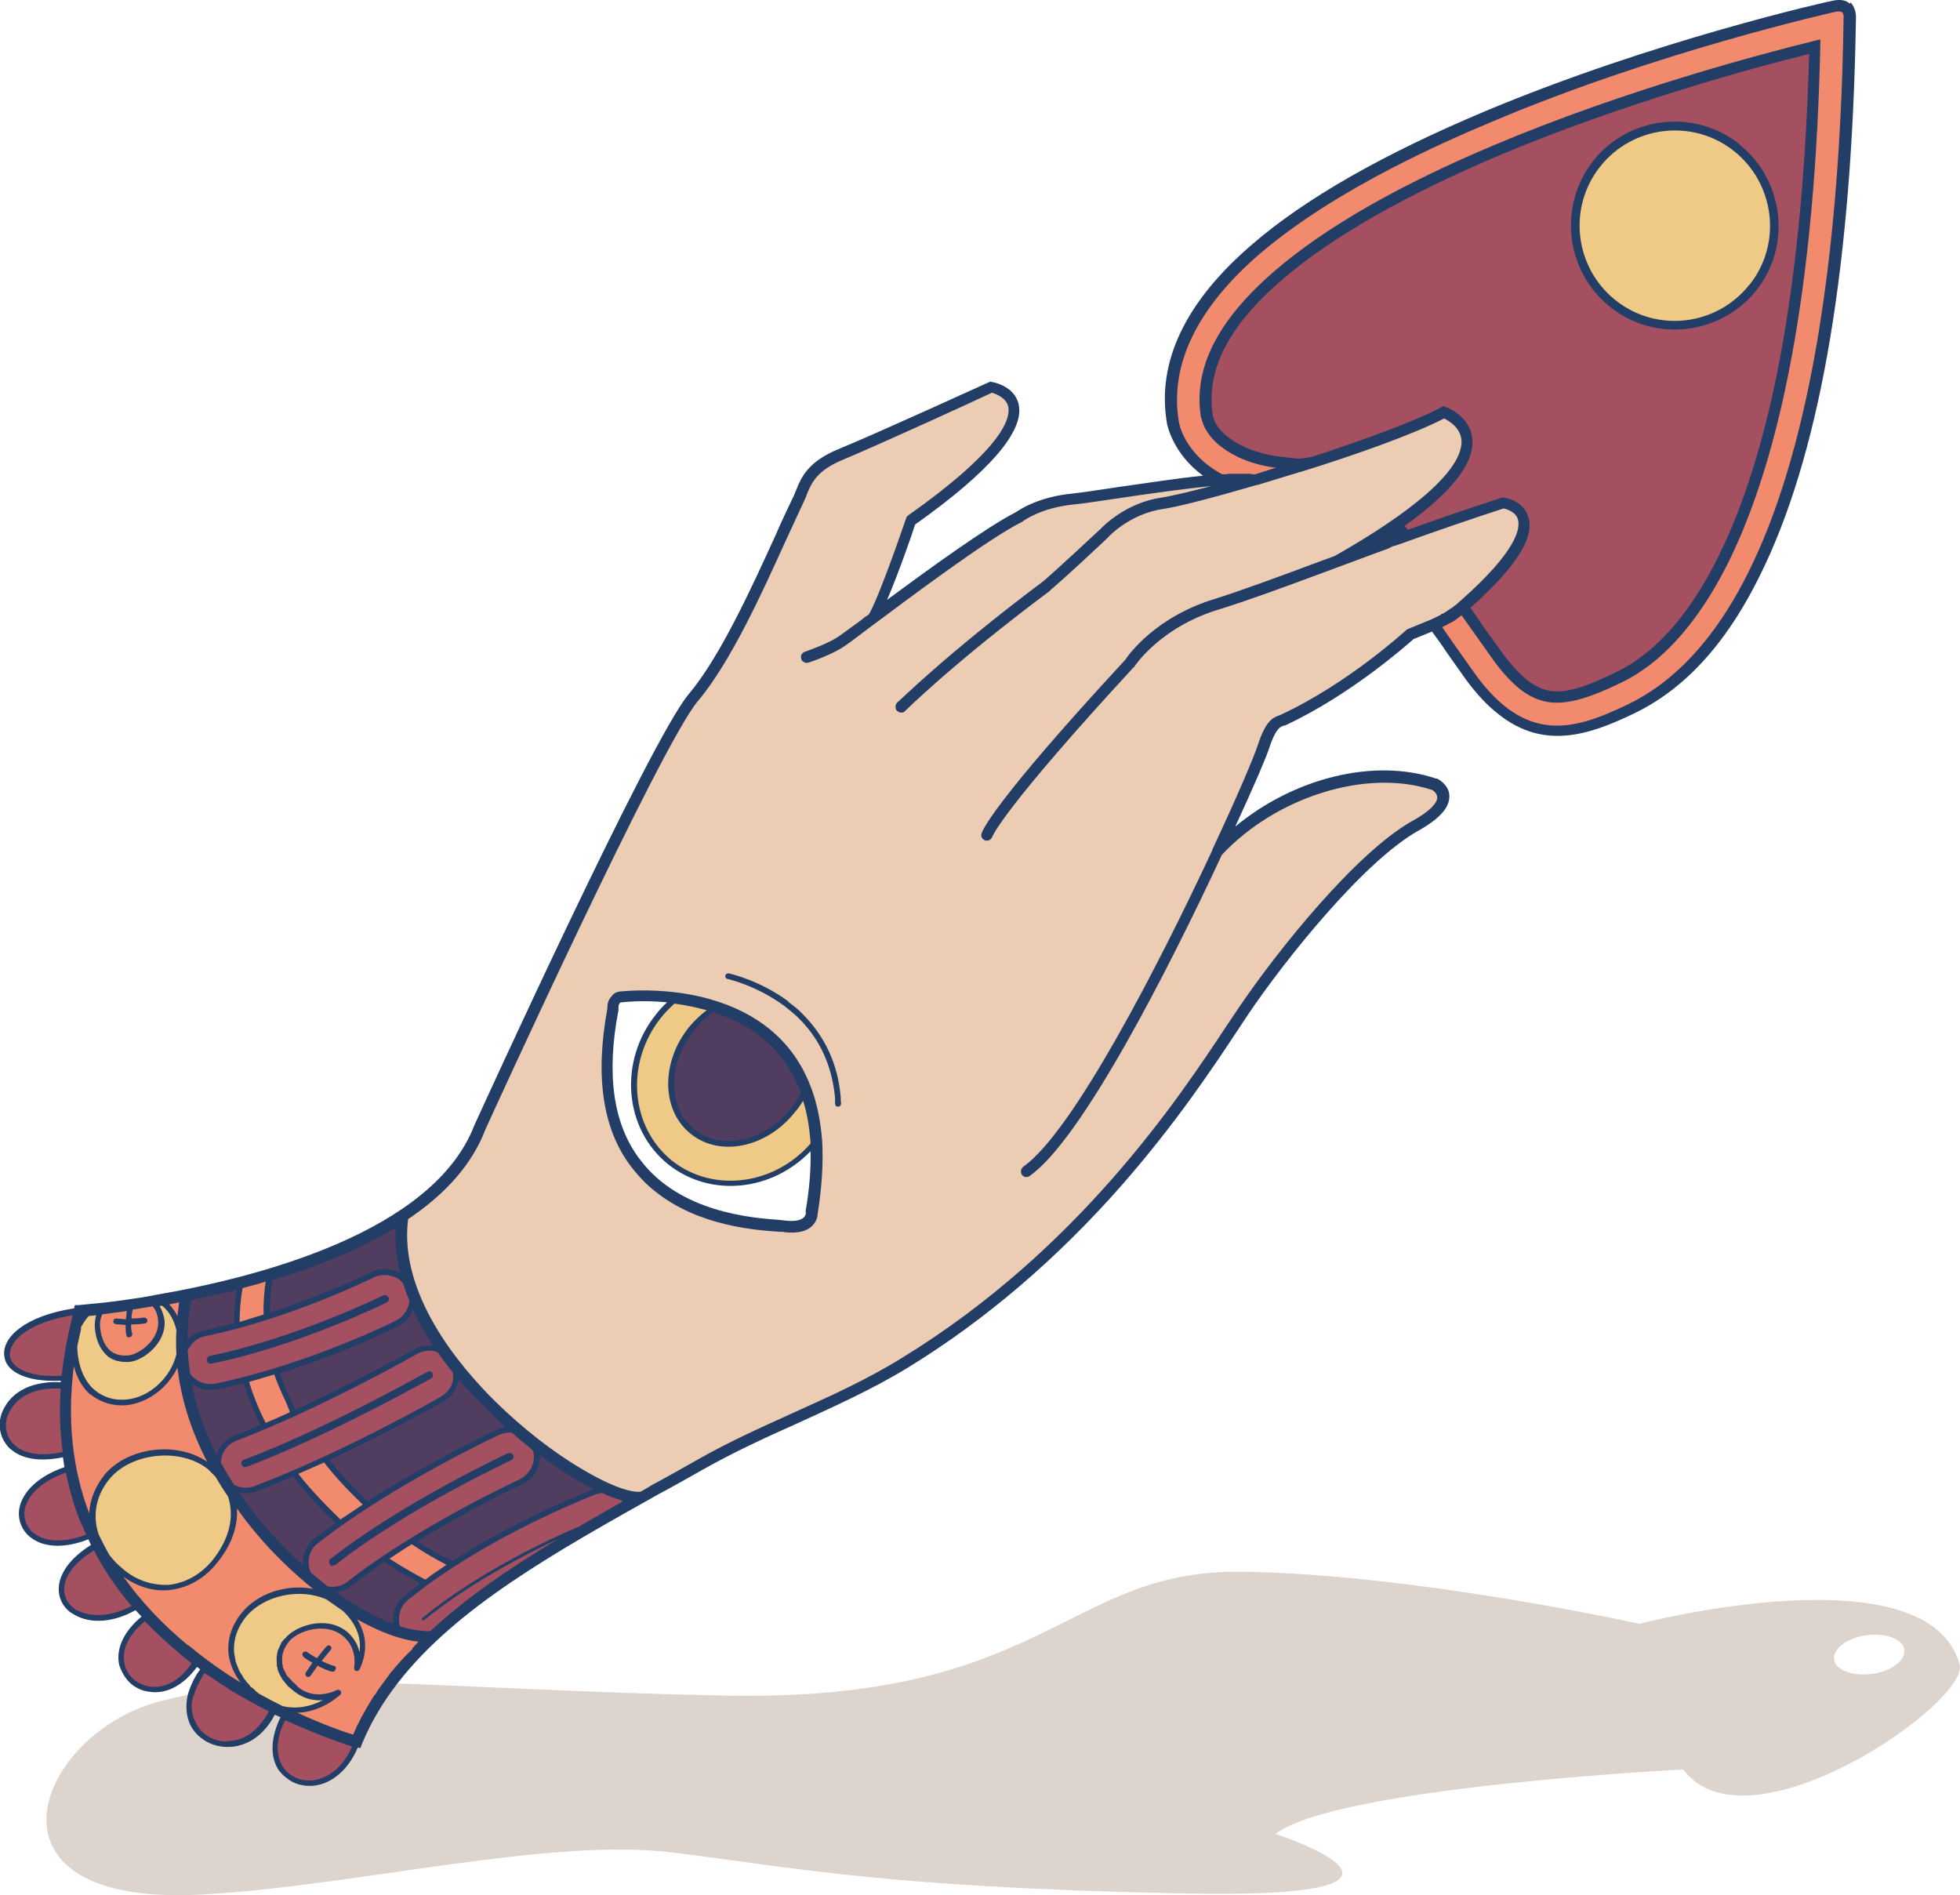<svg xmlns="http://www.w3.org/2000/svg" viewBox="-54 68.221 790.988 764.779">
  <style>
    .st0{opacity:0.23;fill:#6D4529;enable-background:new ;} .st1{fill:#EDCCB4;} .st2{fill:#F28B6D;} .st3{fill:#A45060;} .st4{fill:#513D5F;} .st5{fill:#EFC986;} .st6{fill:#233E66;}
  </style>
  <path class="st0" d="M736.8 739.8c-13-46.5-129.2-16.3-129.2-16.3s-92.4-20.4-161.4-21c-70-.6-78.3 52.4-207 50-125-2.6-172.3-11.7-227.6 2-51 12.5-79.4 84 17 78.2 62.5-3.7 138.2-22.8 188-17 50.5 6.2 84.6 14 205.2 16.6 120.5 2.7 39-24 39-24 24.6-19 164.5-26 164.5-26 26 35 116-27.2 111.5-42.5zm-34.8 3.8c-7.8 1.3-15-1.2-15.8-5.4s4.7-8.8 12.5-10c7.8-1.2 15 1.2 15.8 5.5s-4.7 8.7-12.5 10z"/>
  <path class="st1" d="M203.6 671.3c-4.8 0-13.3-3.3-23-9-12-7.2-24.6-17-35.5-27.7-14.8-14.7-39.3-44-35.4-74.3v-.5l.4-.2c15.3-10.3 25.7-22.3 30.8-35.7.8-1.7 70.5-155 86-173.2 13.2-15.7 26-44.2 35.4-65l.5-1 6.8-15c.4-.6.7-1.4 1-2.3 2.2-5 4.4-10 15.2-14.5 13.8-5.7 46.5-20.6 60-26.7l.3-.2.4.2c1.8.4 6.2 2 7 6 1.6 6.5-4.3 19.4-40.8 45.3l-.3.3v.4c-4 11.5-12.3 34.3-15.4 38.7h-.2l-3.5 2.6c-4.7 3.6-8 6.2-9.2 6.8-3.3 2.3-9.6 4.7-13 6h-.2c-.4 0-.7.3-.8.6s-.2.7 0 1c0 .3.2.5.4.6.2.2.5.3.8.3l.4-.2s9.2-3 14-6.2l10-7.4h.2c16.7-12.6 48-36 62-43l.3-.3c.8-.7 8-5.8 21-7 3.8-.4 10.3-1.4 17.8-2.5l1.5-.2c9-1.3 24.2-3.5 36-4.7l.3 2c-9.2 2.4-16.3 4-19.8 4.6-14.7 2-24 12-24.4 12.5-13.7 13-21 19.3-23 21-39.2 29.4-58 48.3-59 49 0 .3-.3.6-.3 1 0 .3.3.7.5 1l-.5.7.5-.5v-.3h.2c.2.2.5.3.8.3.3 0 .6 0 1-.4 0 0 19-19 58.5-48.7v-.2s7.4-6.4 23.2-21.2c0-.2 9-9.8 23-11.8 5.5-.8 20.3-4.6 37.6-9.7H453.5l16.6-5 .2-.2c26.3-8.2 47.3-16 57.8-21.5l.5-.2.4.3c2 1 7 4 7.4 9.5.6 7-5.5 15.6-18 25.8-10.8 8.6-24.2 16.8-33.6 22l-6.7 2.6c-16.3 6-30.4 11.3-41.5 14.7-24 7.2-34.7 22.5-36 24.3-54.7 59.3-57.7 69.4-57.8 69.8v1c.3.4.6.6 1 .7h.3c.6 0 1-.3 1.2-1 .5-1 5.8-12.8 57.4-68.7v-.2c1.2-1.6 11.6-16.3 34.7-23.4 11.3-3.5 25.7-8.8 42.3-15l21-7.7 4.8-1.8 1.3-.6s5.4-2 6.6-2.3c13.8-4.8 26.5-9.2 39-13.2h.4c1.6.3 5.5 1.5 6.6 5 1.4 4.8-1.5 14.4-23.3 33.8l-.5.4-2 1.7-1.3 1-.2.2c-.5.2-1 .6-1.5 1h-.3c-.7.4-1.2.8-1.8 1l-.3.2-1.6 1c-.2 0-.4 0-.6.2l-2.2 1-9 3.8h-.3l-.2.2c-.8 1-23.8 21.8-50.5 34.2l-.8.3c-3 1-5.2 2.3-8 11.2-1.6 4.6-8.2 20.3-18 41.4v.2c-.3.2-.4.4-.4.6v.2c-12.2 26-53.5 112-76.7 128.3-.6.3-.8 1-.4 1.7l.3.2c.2.2.5.3.8.3.3 0 .5 0 .8-.3 7.6-5.3 30.3-28.4 77.3-129.2v-.2h.2c16.8-18 43-29.5 66.4-29.5 6.7 0 13.2 1 19 3h.2c1 .5 2.8 1.8 3 4 0 1.6-1.3 5.2-10.8 10.5-22.4 12.6-54.2 52-70 75.7l-4.4 6.4c-19.5 29.5-60 90.8-131.5 134.6-14.6 9-30 15.8-44.6 22.5h-.4c-12.6 5.8-25.6 11.7-38 18.7l-18 10.2-4.7 2.6h-1.5zm2.2-202.4c-5 0-8.2.2-8.8.3-2 0-3 1-3.5 1.5-1.3 1.5-1.4 3.5-1.4 4.6v.2c-5 26.8-2 48 9.6 63 2.7 3.6 5.8 6.8 9.4 9.7 17 13.6 39.6 15.3 49.2 16h1.3l1.3.2 2.6.2c3.4 0 6-1 7.6-2.5 1.7-1.6 2-3.4 2-4.4 1.7-10.6 2.3-20.3 1.8-29-.6-7.7-2-14.8-4.3-21-6.2-16.8-18.6-28.4-36.8-34.4-5.2-1.7-10.6-3-16.3-3.6-4.5-.6-9-1-13.6-1zm34-7v.4c1.3.3 12.6 3 23.4 11 2 1.5 3.7 3 5.4 4.7 9 9 14.2 20 15.3 33.2v2.5h.4c0-1 0-1.7-.2-2.6-1-13-6.3-24.3-15.4-33.2-1.7-1.6-3.4-3-5.3-4.5h-.2C252.6 465 242 462.4 240 462h-.2z"/>
  <path class="st1" d="M558.3 278.2c-1-3-4.5-4.2-5.8-4.5-13.8 4.5-26.8 9-39 13.3-2 .7-3.8 1.5-5.7 2l-2 1-5 1.6-20.8 7.8c-16.7 6.2-31 11.5-42.4 15-23.8 7.2-34 22.8-34 23v.2h-.3c-52.3 56.7-57 68-57 68.5-.5 1.3-1.7 2-3 1.7-1-.3-2-1.6-1.6-2.8.3-1 4-12 58-70.3 1.4-2 12.3-17.4 36.5-24.8 11.2-3.5 25.5-8.8 42-15l6-2.2c19.8-11 52.4-32 51.2-47-.4-5-5-7.7-7-8.6-12 6.2-35.3 14.5-58 21.6l-17 5.2h-.3c-17.3 5.2-32 9-37.7 9.8-13.5 2-22.2 11.3-22.3 11.4-16 15-23.2 21.3-23.3 21.3v.2C330 336.3 311.2 355 311 355.3c-.7 1-2 1-3 .2l-.2-.2c-1-1-1-2.3 0-3.2.2 0 19.2-19.2 59-49 .7-.6 8-7 23-21 .8-1 10.2-10.7 25-12.8 3.4-.5 10.5-2.2 19.5-4.6-11.2 1-25.2 3-36 4.7-8 1.2-15 2.3-19.3 2.7-13.2 1.3-20.3 6.6-20.4 6.7l-.3.2c-14 7-45.3 30.5-62 43l-10.2 7.5c-4.6 3-13.7 6.2-14 6.3-1 .3-1.7 0-2.3-.4-.3-.2-.6-.6-.7-1-.4-1.3.2-2.6 1.4-3 0 0 9-3 13.2-5.8l10-7.3 2.5-2c3-4 10.6-25 15.2-38.5l.3-.7.6-.3c38-27 41.7-39.2 40.6-44-1-3.8-5-5.2-6.5-5.6-5.6 2.7-44.5 20.5-60 27-10.4 4.3-12.5 9.2-14.5 14l-1 2.4c-2.2 4.4-4.7 10-7.4 16-9.3 20.7-22.2 49.3-35.5 65-15 18-84 169-85.7 172.8-5.3 13.7-15.7 25.8-31.2 36.2-3.8 30 20.3 58.8 35.2 73.5 10.8 10.5 23.3 20.3 35.2 27.3 12 7.2 20 9.4 23.4 9 1.5-1 3-1.7 4.7-2.6l18-10c12.7-7.3 25.8-13.2 38.4-19 14.8-6.6 30-13.5 44.6-22.4 71-43.6 111.7-104.8 131.2-134.3l4.3-6.4c16-23.6 47.8-63.3 70.5-76 9.3-5 10.2-8.5 10-9.7 0-1.7-1.8-3-2.3-3-26-8.6-62.4 2.7-84.5 26.2-21.6 46.4-56.7 115-77.6 129.6-.8.6-2 .6-2.7 0l-.6-.5c-.7-1-.4-2.5.6-3.2 20-14 54.8-81.6 76.3-127.7 0-.4.2-.8.5-1.2 9.5-20.3 16.3-36.3 17.8-41 3-9.4 5.6-11 8.6-12l1-.3c27-12.6 50-33.8 50.2-34l.4-.3.4-.2 9-3.7 2.2-1c.2 0 .4-.2.5-.3l1.6-.8s.2 0 .3-.2l1.6-1s.2 0 .3-.2l1.4-1h.2l1.3-1 1.8-1.8.5-.4c22.5-20 24-29 23-32.6zM276 558c0 .7-.3 3-2.3 5-2.2 2.2-6 3-11 2.5-.6 0-1.5 0-2.5-.2-9.6-.7-32.4-2.4-49.8-16.3-3.5-2.7-6.7-6-9.6-9.7-11.7-15.3-15-36.8-9.7-64 0-1 0-3.3 1.7-5 .7-1 2-2 4.2-2 1 0 10.4-1 22.5.5 5.8.7 11.3 2 16.5 3.7 18.5 6 31 17.8 37.4 34.8 2.4 6.4 3.8 13.6 4.4 21.4.5 8.8 0 18.6-2 29.2zm8.3-43.2c-.4 0-.6 0-.8-.2-.3-.2-.4-.5-.5-1v-2.3c-1.2-13-6.2-24-15-32.5-1.7-1.6-3.4-3-5.3-4.5-11.3-8.4-23-11-23-11-.7 0-1-.7-1-1.3 0-.6.8-1 1.4-1 .6.2 12.3 2.7 24 11.3v.2c2 1.5 4 3 5.5 4.6 9.3 9.2 14.6 20.6 15.7 34 0 1 0 1.8.2 2.6 0 .7-.5 1.2-1 1.2z"/>
  <path class="st2" d="M17 599.7c-1-1.7-2-3.2-3.2-4.4l-1.4-1.4 3-.6 3-.6 1.5-.3-.4 1.5-.8 5.4-.4 3.4-1.5-3z"/>
  <path class="st2" d="M18.6 593.8l-.8 5.5c-1-1.8-2-3.4-3.3-4.7l4-.8z"/>
  <path class="st3" d="M574.3 348c-4.6 0-8.6-1.4-13-4.8-3-2.6-6.4-6-9.6-10.6l-8-11c-1.6-2.6-3.4-5-5.2-7.6l-.5-.7.7-.6c17.7-16 25.4-27.8 23-35.6-1.8-6-9-7-9.2-7h-.5c-11.7 4-24 8-37.6 13h-.6l-.4-.3-1.5-1.5-1-.8 1-.7c18.7-13.4 27.8-25 27-34.2-.8-8.4-9.2-11.8-10.2-12l-.5-.3-.5.3c-12.6 6.7-38 15.3-52 19.8-1 .3-4.6 1-5.5 1h-.2c-2 0-6.6-.8-9.3-1.2-7.8-1-14.3-3.5-19.5-7.4-2.6-2-6-5-7-9.4-3-18.6 6.3-37 28.8-56.3 20-17.4 49.8-34.3 88.4-50.5C601.8 108.5 655 94 675.6 89l1.3-.4V90c-2.4 87.8-14 155-34.8 199.2-18.3 39.2-38.4 48.7-45 51.8-10.7 5-17.3 7-23 7zM622 118.4c-12.7 0-24.4 5.6-32.2 15.4-6.8 8.6-9.8 19.3-8.6 30 1.3 11 6.7 20.7 15.2 27.5 7.3 5.8 16 9 25.4 9 12.6 0 24.3-5.7 32-15.6 14-17.6 11.2-43.4-6.5-57.4-7.3-5.8-16-9-25.4-9z"/>
  <path class="st3" d="M551.7 130.5c-38.4 16-68 33-88 50.2-22.3 19-31.5 37-28.5 55.2 1 4 4.2 7 6.6 8.8 5 3.8 11.5 6.2 19 7.3 1 .3 7.3 1.2 9.5 1.2.8 0 4.3-.5 5.2-.8 20.8-6.7 41.3-14.2 51.8-19.8l1-.5 1 .4c.3.2 10 3.7 10.7 13 .8 9.8-8.3 21.5-27.4 35l1.5 1.6c11.8-4.2 24.4-8.5 37.6-12.8l.5-.2h.6c.3 0 8 1 10 7.8 2.6 8.3-5 20.3-23.3 36.6l5.3 7.5 8 11c3 4.5 6.3 8 9.4 10.4 8.7 7 16.5 6.4 34.8-2.3 6.5-3 26.4-12.4 44.5-51.2 20.6-44.2 32.3-111 34.6-199-23 5.8-74.7 20-124.3 40.7zm44 61.5c-18-14.4-21-40.8-6.7-59 14.4-18 40.8-21 59-6.6 18 14.3 21 40.8 6.7 59-14.4 18-40.8 21-59 6.6z"/>
  <path class="st2" d="M574.4 362c-12.6 0-23.4-6.7-34-21.2-2.7-4-5.5-7.8-8-11.3-1.4-2.2-3-4.3-4.5-6.4l-2-2.6h1.6l.5-.2 2-1h.2l1.7-1v-.2l1.7-1 .2-.3 1.2-1 .8-.7.7 1c1 1.5 2 3 3.2 4.5l1.7 2.5c2.6 3.8 5.2 7.5 8 11.2 3.3 4.7 6.7 8.4 10 11 4.8 4 9.3 5.5 14.5 5.5 6 0 13.4-2.2 24-7.3 7-3.3 27.7-13 46.4-53 21-45.2 32.8-113.7 35-203.5V85l-1.6.4c-21 5.2-75.6 19.7-127.7 41.5-38.8 16.4-68.7 33.5-89 51-23.3 20-33 39-29.6 58.6v.3c1.3 5 5 8.6 8 10.7 5.5 4.2 12.4 6.8 20.6 8h1v2l-8.5 2.7h-.3-.3-.6l-.8-.2h-8.2-.3-.3l-1 .2h-2.5c-14.8-8.2-17.6-20.2-18-21.6-4-23.5 7.2-47 33.5-69.5 21.3-18.2 52.3-36 92.2-52.7C614.2 88.2 686 72.2 686.5 72l1.6-.2c1 0 1.6.2 2 .6 1.2 1 1 3 1 3v.2c-1.5 108.5-18 244.8-88 278-10.6 5-19.6 8.4-28.6 8.4z"/>
  <path class="st2" d="M690 75.4v.2c-1.5 108.2-18 244-87.3 277-21.3 10.2-40.7 16.2-61.4-12.4l-8-11.3-5.3-7.6c.2 0 .3-.2.5-.3.7-.2 1.3-.6 2-1l2-1 1.8-1.3 1.5-1.2 5 7 8 11.3c3.4 4.7 7 8.5 10.3 11.3 10.3 8 20 7.7 39.7-1.7 7-3.3 28-13.3 46.8-53.6 21-45.2 33-113.8 35-203.7v-3l-2.8.7c-21 5.2-75.6 19.6-127.7 41.5-39 16.3-69 33.5-89.4 51-23.5 20.2-33.3 39.7-30 59.6l.2.3c1.3 5.4 5.2 9.3 8.2 11.5 5.7 4.3 12.8 7 21 8.2h1l-8.5 2.7h-.8c-.3 0-.6 0-1-.2H449.6 442.7h-.5c-.3 0-.7 0-1 .2h-2c-15-8-17.3-20.3-17.4-20.8-4-23 7-46.2 33-68.5 21.2-18 52.2-35.7 92-52.4C614.6 89 686 73.2 686.6 73c1-.2 2.2-.3 2.8.2.6.5.7 1.7.6 2.2z"/>
  <path class="st3" d="M-32.6 624.3c-12.8 0-17.8-4.7-18.3-9-1-8.7 12.5-15.3 26.2-17.5l1.5-.2-.4 1.4c-2 8.2-3.6 16.4-4.4 24.3l-.2.8-1 .2h-3.4z"/>
  <path class="st3" d="M-24.7 598.8c-2 8.3-3.6 16.4-4.4 24.4-13.8.8-20.4-3.4-21-8-.6-6.2 8-13.7 25.3-16.4zM-36.7 656c-6 0-10.8-2-13.6-5.6-3-4-3.2-9-.6-13.7 3.5-6 10.5-9.4 19.4-9.4h3v1c-.6 8.8-.3 17.3.8 25.5v1h-.8c-3 .8-5.6 1-8 1z"/>
  <path class="st3" d="M-28.8 654c-9.5 2-17 .6-20.7-4.2-2.7-3.5-3-8.4-.5-12.6 3.5-6.2 11-9.4 20.4-8.8-.6 8.8-.3 17.3.8 25.6zM-30.8 690.8c-4 0-7.5-1-10-3v-.2h-.2c-3.2-2.6-4.6-6.4-4-10.5 1.4-6.4 7.6-12 17.2-15.5l1-.4.3 1.3c1.3 6.3 3.2 12.6 5.5 18.7l2.6 6 .4 1-1 .3c-4 1.7-8 2.5-11.8 2.5z"/>
  <path class="st3" d="M-19.3 687.4c-8.5 3.4-16.2 3.3-21-.4-3-2.4-4.3-6-3.6-9.7 1.3-6.2 7.4-11.6 16.6-14.8 1.3 6.4 3 12.7 5.5 19l2.7 6zM-14.4 721c-3.3 0-6.3-.6-8.8-2-3.6-2-5.8-5.5-5.8-9.4 0-5.7 4.4-11.6 12.3-16.6l1-.6.5 1c4 7.8 9.2 15.3 15 22.3l1 1-1.2.6c-4.7 2.5-9.5 3.8-14 3.8z"/>
  <path class="st3" d="M-.8 716.4c-9.5 5-17.4 4.2-22 1.7-3.2-1.8-5.2-5-5.2-8.4 0-5.3 4.3-11 12-15.7 4 7.7 9 15.2 15.2 22.4zM8.5 750c-.8 0-1.5 0-2.3-.2-5.4-1-9.6-4.7-10.8-9.8C-6 733.8-3 727.3 4 721.7l.7-.6.7.8c4.3 4.6 9 9 14.2 13.3l2.5 2.2c.8.4 1.4 1 2 1.4l1 .7-.6.8c-4.5 6.5-10 10-16 10z"/>
  <path class="st3" d="M23.5 739.5c-4.7 7-11 10.3-17 9.3-5-.8-9-4.3-10-9-1.5-5.8 1.5-12 8-17.3 4.5 4.6 9.3 9 14.4 13.3.8.8 1.6 1.5 2.5 2l2 1.7zM37.7 772c-6 0-11.3-3.2-13.7-8.2-3-6-1.6-13.6 3.7-21l.6-1 .8.6c8 5.8 17 11 26 15.8l1 .5-.4 1c-4 7.7-10.5 12.2-17.6 12.3h-.3z"/>
  <path class="st3" d="M54.7 759c-4 7.6-10 12-16.7 12-5.6.2-10.8-2.8-13-7.6-3-5.7-1.6-13 3.5-20.2 9 6.4 18 11.7 26.2 16zM70.6 787.7c-4.6 0-8.7-2.2-11.2-5.8-3.3-5-3-12.4.8-20l.5-1 .8.4c13.5 6.4 24 9.7 26.7 10.6l1 .3-.3 1c-3.6 8.2-9.5 13.3-16.4 14.3h-2z"/>
  <path class="st3" d="M88 773c-3.3 7.7-9 12.7-15.5 13.6-5 .6-9.7-1.4-12.2-5.2-3.2-4.8-3-11.6.8-19 13.2 6 23.4 9.5 27 10.6z"/>
  <path class="st2" d="M-3 616.6c-3 0-5.5-1-7.3-2.8-2.2-2-3.5-5.4-4-9.6 0-2 .3-4 1-6l.4-.6h.6l9.7-1.3 1.4-.2-.3 1.5-.4 3v1h-1c-1.3 0-2.6 0-4-.2h-.2v.2l4.2.4h1v1c0 1.3 0 2.7.3 4h.2c-.2-1.3-.3-2.6-.3-4v-1h1.2c3.3 0 5.2-.4 5.2-.4v-.2l-5.3.2h-1v-1c0-1 .3-2.3.6-3.8v-.7h.7l8.3-1.3h.6l.3.4c1.2 2 2 4 2.2 6 .8 8.7-8 15-12.8 15.5H-3z"/>
  <path class="st2" d="M-1.7 615.5c-3.3.3-6-.5-8-2.4-2-2-3-5-3.5-9-.2-2 .2-3.8 1-5.4l9.6-1.3-.4 3.3-4-.3c-.5 0-1 .3-1.2 1 0 .4.2.8.5 1l.6.3 4 .3c0 1.3 0 2.7.3 4.2 0 .3.2.5.4.7.3 0 .6.2 1 0 .6 0 1-.6 1-1.3-.4-1.2-.5-2.5-.5-3.8 3.5 0 5.5-.4 5.6-.4.6 0 1-.7 1-1.4-.2-.6-.8-1-1.4-1 0 0-2 .4-5 .4 0-2 .4-3.4.5-3.6l8-1.3c1.2 1.4 2 3.2 2.2 5.5.8 8.2-8 14-12 14.3zM-18.7 679.5c-7-18.4-9.2-38.6-6.3-60l2-.3c1 4.6 3.3 8.3 6.2 11l.7.4c3 2.5 7 3.8 11 3.8h2.3c8-.8 15.8-6.5 19.6-14.6l1.5-3 .3 3.3c1.5 12.6 5.4 25.3 11.8 37.7l-1.4 1.3c-4.6-3-10.5-4.8-16.7-4.8-9.2 0-18 3.6-23 9.8-4 4.4-6 9.7-6.3 15.2l-2 .3z"/>
  <path class="st2" d="M29.8 658c-12.2-8-31.7-5.8-41.2 5.3-4 4.8-6.2 10.3-6.4 16-7-18.4-9-38.4-6.2-59.8 1.2 4.7 3.4 8.6 6.6 11.4.2 0 .4.2.6.4 4 3 8.7 4.4 14.2 4C6 634.3 14 628 18 620c1 11 4.6 24 11.8 38zM42.6 748.2c-7.7-4.7-15-9.8-21.4-15C11 724.4 2 715-5 705l1.4-1.5C1 707.2 6.4 709 12 709h2c7.2-.7 14-4.5 18.8-10.5 5.6-7 8.3-14.5 7.7-21.4l-.3-3.4 2 3c2.6 3.3 5 6.5 7.8 9.7 7 8.3 14.7 15.8 23 22.4l-1 1.8c-1.7-.4-3.6-.6-5.5-.6-9 0-17.4 3.7-22.4 10-3.8 5-5.5 10.5-4.7 16.2.5 3.6 2 7.2 4.6 10.6l-1.4 1.4z"/>
  <path class="st2" d="M72.3 709.5c-10.5-2-22.4 1.6-29 10-4 5-5.8 11-5 16.8.6 3.8 2.2 7.6 4.8 11-7-4.2-14-9.2-21-15-10.5-8.6-19.2-18-26.2-27.8 5.6 4 12 6 18.4 5.4 7.4-.7 14.5-4.7 19.4-11 5.8-7.3 8.5-15 8-22 2.3 3.3 4.8 6.6 7.7 10 7 8.4 15 16 23 22.5zM88.3 769.3c-4-1.3-12.3-4-22.6-8.8l.3-2c6-.2 11.7-2.6 16.6-7v-.2c-1.6.6-4.5 1.8-8 1.8-3.2 0-6.2-1-8.7-3-7.8-6-9.3-13.4-4-20 2-2.6 7.6-5.5 13.6-5.5 3.6 0 6.8 1 9.3 3 5.7 4.6 5.4 11.3 5 14v.2h.3c3-6.7 3-13.4-.8-19.4l1.3-1.3c9 5 17.3 8 24.3 9l2 .2-1.3 1.4c-12 12-20.5 24-26.2 37l-.4 1-.7-.3zm-18-25.3h.2c.7-1.2 1.6-2.5 3-4.2l.4-.6.7.4c2 1 4 2 5.5 2.2h.2v-.2c-1.6-.4-3.2-1-5.2-2l-1-.7.7-1c1.4-2 2.7-3.5 3.3-4l.2-.4v-.2h-.2l-4 4.7-.5.8-.7-.5c-1.8-1-3.4-2.2-3.8-2.4v-.2h-.3v.2c.2.2 1.7 1.3 3.7 2.4l1 .6-.8 1-2.7 3.7v.2z"/>
  <path class="st2" d="M90.3 721.8c3.8 6.2 4.2 13.2 1 20.2-.4.5-1 .8-1.5.6-.6 0-1-.7-.8-1.3.4-2.5.7-8.7-4.8-13-7-5.6-18-1.8-21.5 2.4-4.8 6-3.5 12.7 3.8 18.5 6 4.8 13 2.4 15.5 1 .5 0 1.2 0 1.5.6.3.4.2 1-.2 1.5-5.3 4.5-11.3 7-17.2 7.2 10.7 5 19 7.7 22.6 8.8 6-14 15.2-26.2 26.4-37.4-7.3-1-15.8-4-24.7-9.2zm-9 20c0 .8-.7 1-1.3 1-2-.4-4-1.4-5.8-2.4l-2.8 4c-.4.6-1 .7-1.6.4-.6-.4-.7-1-.4-1.6l2.7-4c-2-1-3.5-2.2-3.6-2.3-.5-.5-.6-1.2-.3-1.7.5-.5 1.2-.7 1.7-.3 0 0 1.7 1.2 4 2.5 2-2.6 3.7-4.7 4-4.8.3-.5 1-.6 1.5 0 .5.3.5 1 0 1.5l-3.6 4.4c1.7.8 3.4 1.6 5 2 .5 0 1 .7.7 1.3zM117.3 706.5c-4.7-2.4-9.7-5.2-14.6-8.5l-1.2-1 1.2-.7c3-2 6-4 9-5.8l.6-.3.6.4c4.2 3 8.7 5.6 13.8 8.2l1.6.8-1.5 1c-3.4 2-6.2 4-8.6 5.8l-.5.4-.7-.3z"/>
  <path class="st2" d="M126.4 699.7c-3 2-6 4-8.6 6-4.6-2.4-9.5-5.2-14.5-8.5 3-2 6-4 9-5.8 4.4 3 9 5.7 14 8.3zM82.8 682c-6.4-5.8-12-12-17-18.4l-1-1 1.3-.5c3.2-1.2 6.6-2.7 10.4-4.5l.7-.3.6.6c4.6 5.8 9.8 11.5 15.5 16.8l1 .8-1 .7c-3.4 2.3-6.3 4.2-9 6.2l-.6.4-.6-.5z"/>
  <path class="st2" d="M92.4 675.3l-9 6c-6.2-5.8-12-12-17-18.3l10.4-4.6c4.6 6 10 11.6 15.6 17zM42 601.6c0-4.5.3-9 1.2-13.7v-.8h.7l6-1.8 2.6-.7 2-.6-.2 1.6c-.6 4.4-1 8.8-.8 13v.8l-.7.3-9.8 3-1.3.2v-1.4z"/>
  <path class="st2" d="M52.6 598.7l-9.7 3c0-4.6.4-9.2 1.2-13.7l6-1.6 3.2-1c-.6 4.4-1 9-.8 13.3zM52.3 642.8c-2.7-5.5-5-11-6.7-16.8l-.3-1 1-.2 10-3 1-.2.3 1c1 3 2.3 5.8 3.5 8.4l3 6.7.3.8-1 .4c-3.3 1.5-6.5 3-9.7 4.2l-.8.4-.5-.8z"/>
  <path class="st2" d="M63 638c-3.2 1.5-6.5 3-9.8 4.3-2.8-5.5-5-11-6.7-16.5l10.2-3c1 3 2.2 5.7 3.5 8.6 1 2 2 4.3 2.8 6.6z"/>
  <path class="st3" d="M118.8 727.6c-3.5 0-7.4-.7-11.7-2l-.4-.3v-.5c-1.4-4.2 0-8.7 3.3-11.5l8-6.3c3.2-2.3 6.6-4.6 10.4-7v-.3h.4c27.7-18 56.2-28.8 57.4-29.3.8-.3 1.7-.5 2.6-.6h.6c2.8 1.3 5.4 2.4 8 3v.2h.3c0 .3.3.4.4.6l.8 1-1 .6-16.8 9.5-9.7 4.5.5 1c-22.4 13.4-38.8 25.2-51.6 37l-.2.3H118.8z"/>
  <path class="st3" d="M116.4 721.2c-.2.2-.3.6 0 .8.2.3.5.3.8 0 17.3-14 39-25.5 54-32.7-19.2 11.6-37 23.7-51.6 37.3-3.7 0-7.8-.6-12.2-2-1-3.8 0-8 3.2-10.6l8-6.2c3.3-2.3 6.7-4.7 10.6-7.2 27.8-18 56.2-28.8 57.4-29.3l2.3-.5c2.8 1.3 5.5 2.3 8 3 0 .2.2.3.3.5l-16.8 9.6c-14.3 6-42.4 19.5-64 37.2zM80.4 709.5c-.7 0-1.5 0-2.3-.3h-.3l-6.8-5.7h-.3v-.3c-1-1.8-1.3-3.8-1-5.8.3-3 1.7-5.4 4-7.2 28.8-22.7 69-41.8 73.6-44 1.4-.5 3-1 4.5-1l1 .2h.2l.2.2 6.3 5.2c.8.6 1.6 1.2 2.4 2h.2v.4c1.5 5-1 10.5-5.8 12.8-.4 0-41.8 19.5-69.3 41.2-1.8 1.5-4 2.3-6.6 2.3z"/>
  <path class="st3" d="M161.3 653.5l-2.5-2-6.2-5c-1.6-.3-3.3 0-5 .7-1.7 1-43.8 20.6-73.2 43.8-2 1.6-3.4 4-3.7 6.5-.2 1.8 0 3.6.8 5.3 2.3 2 4.5 3.7 6.8 5.5 2.8.6 5.8 0 8.2-2 27.8-21.8 69-41 69.5-41.2 4.4-2 6.6-7 5.3-11.5zm-9.2 3.2c-.3.2-42.7 20-71.2 42.4-.2.3-.5.3-.7 0-.2-.2-.2-.6 0-.8 28.7-22.6 71.2-42.4 71.6-42.6.3 0 .6 0 .8.3 0 .2 0 .5-.3.7zM45 669.5c-1.7 0-3.4-.4-5-1.2h-.2l-.2-.4c-2-3-3.7-6-5.3-9v-.5c0-4.4 2.7-8.3 7-10 32-12 68.5-32.4 72.5-34.7 1.7-1 3.5-1.4 5.4-1.4 1 0 2 0 3 .4.3 0 .7.2 1 .4h.4l.2.3c1.8 2.7 3.8 5.3 6 8v.5c.6 4.3-1.5 8.5-5.3 10.6l-.3.2c-7 3.8-43 23.7-75.4 36-1.2.5-2.4.7-3.7.7z"/>
  <path class="st3" d="M129 622c-2-2.4-4-5-6-8l-1.2-.3c-2.5-.7-5.2-.4-7.5 1-1.6 1-39.6 22.2-72.8 34.8-4 1.5-6.2 5.2-6.3 9 1.6 3 3.3 6 5.3 9 2.4 1.2 5.4 1.4 8 .4 35-13.4 74-35.3 75.5-36.3 3.5-2 5.4-5.8 5-9.6zm-9.5 1.7c-.4.2-39.8 22.5-74.3 35.6h-.6v-.4c-.3-.4 0-.7.2-.8 34.4-13 73.7-35.3 74-35.5.4-.2.7 0 1 .2 0 .2 0 .5-.3.7zM31 627.8c-2.5 0-5-1-6.8-2.4-.8-.7-1.6-1.5-2.2-2.5l-.2-.3v-.2l-1-9.4.2-.3c.3-.7.6-1.3 1-1.7 1.5-2.5 4-4 6.8-4.7 33.5-6.7 67.4-23.4 67.8-23.6 1.5-.7 3-1 4.7-1 2.5 0 5 .7 6.8 2.3.5.3 1 .6 1.3 1l.2.3v.2c.8 2.4 1.6 4.7 2.6 7l.2.3v.2c-.3 4-2.6 7.4-6 9-3 1.6-30.2 14.7-60.6 22.6l-.6.2-12 2.8-2 .2z"/>
  <path class="st3" d="M108.6 585.8l-1-1c-3-2.3-7-3-10.6-1.2-.3.2-34.3 17-68 23.7-2.6.5-4.8 2-6.2 4.2l-1 1.6c.3 3 .5 6 1 9.4.5.8 1.2 1.6 2 2.2 2.3 1.8 5.3 2.5 8 2 4-.8 8-1.8 12-2.8 31.5-8 59.6-22 61-22.6 3.2-1.6 5.2-4.8 5.4-8.2-1-2.4-2-4.8-2.6-7.2zm-7 7c-.3.3-35.7 17.7-70.5 24.7h-.4l-.2-.4c0-.3 0-.6.5-.6 34.5-7 69.8-24.3 70-24.5.4-.2.7 0 1 .2 0 .3 0 .6-.4.7z"/>
  <path class="st4" d="M128.2 699c-5-2.4-9.8-5-14.3-8l-1.4-1 1.4-.8c21.5-13 41.7-22.6 42.5-23 4.2-2 6.7-6 6.5-10.7l-.2-2 1.7 1.2c7.5 5.5 15 10.3 21.6 13.6l2.2 1-2.2.8c-3 1.3-30 11.8-57 29l-.3.4-.5-.3z"/>
  <path class="st4" d="M185.7 669.2c-1.4.6-29.5 11.2-57 29-5.2-2.6-10-5.2-14.2-8 21.7-13.4 42.2-23 42.5-23 4.6-2.2 7.2-7 7-11.7 7.5 5.6 15 10.3 21.7 13.7zM104.5 724.5c-7.2-2.6-15.3-7-23.4-13l-2-1.5 2.6-.3c2-.2 4-1 5.7-2.3 4-3 8.5-6.4 13.4-9.7l.5-.4.6.4c4.8 3.3 9.7 6.2 14.4 8.5l1.4.8-1.3 1-6.6 5c-3 2.5-4.5 6.5-4 10.4l.4 1.8-1.5-.7z"/>
  <path class="st4" d="M115.7 707c-2.3 2-4.5 3.6-6.6 5.3-3.3 2.7-5 7-4.2 11.3-7.2-2.7-15-7-23-13 2 0 4.3-1 6-2.4 4.3-3.3 8.8-6.5 13.4-9.7 5 3.4 10 6.3 14.5 8.6zM67.7 700.8c-5.6-5-11-10.5-15.7-16.2-3.6-4.3-7-8.8-10.3-13.5l-1.3-2 2.4.6 2.3.2c1.4 0 2.7-.2 4-.7 4.6-1.6 9.6-3.7 15-6l.6-.3.5.7c5 6.4 11 12.7 17.2 18.6l1 .8-1 .7c-3 2-6 4.2-8.7 6.4-2.3 1.8-3.8 4.4-4 7.4-.2.8-.2 1.6 0 2.5l.2 2.5-2-1.7z"/>
  <path class="st4" d="M81.5 682.7c-3 2-5.8 4.3-8.6 6.4-2.6 2-4.2 5-4.6 8.2v2.8c-5.4-5-10.7-10.3-15.6-16-3.8-4.6-7.2-9-10.2-13.4 2.2.4 4.5.3 6.7-.5 5-1.8 10-4 15-6 5 6.5 10.8 12.8 17.2 18.7zM32.5 655.6c-4.8-9.5-8.2-19.2-10-29L22 624l2 1.7c2 1.5 4.5 2.4 7 2.4h2.2c3.6-1 7.3-1.7 11-2.6l.8-.3.3 1c1.6 5.6 4 11.3 6.7 16.8l.5 1-1 .3c-3.5 1.6-7 3-10.5 4.3-3.2 1.2-5.6 3.8-6.6 7.2l-.8 2.3-1-2.2z"/>
  <path class="st4" d="M51 643.2c-3.4 1.5-7 3-10.3 4.2-3.7 1.4-6.2 4.3-7.3 7.8-5.2-10.3-8.3-20-10-28.7 3 2.2 6.5 3 10 2.3 3.6-.7 7.3-1.5 11-2.5 1.6 5.7 4 11.3 6.7 17zM21 609c0-5.7.5-11.2 1.6-16.4v-.6l.8-.2c6-1.2 12.2-2.6 18-4l1.5-.5-.3 1.5c-.8 4.5-1 9-1 13.4v.8l-.8.2-12.2 2.8c-2.4.5-4.6 1.7-6.2 3.6l-1.8 2V609z"/>
  <path class="st4" d="M41.7 588.7c-.8 4.5-1 9-1 13.5l-12 3c-2.8.4-5 1.7-6.8 3.7 0-6.4.6-11.8 1.6-16.2 5.8-1.2 12-2.5 18-4zM54 598c-.2-4.6.2-9 1-13.4v-.6l.6-.2c19.7-6 36.3-13 49.5-21l1.8-1v1.8c-.5 6 0 12 1.7 18l.6 2.4-2-1.2c-1.7-1-3.7-1.5-5.7-1.5-1.7 0-3.3.4-5 1 0 .2-18.3 9.2-41 16.6l-1.4.3V598z"/>
  <path class="st4" d="M107.5 582c-3.4-2-7.7-2.3-11.5-.5-.3.2-18.3 9-41 16.5-.2-4.5.2-9 1-13.2 19.7-6 36.3-13 49.7-21.2-.4 6.2.3 12.4 1.8 18.4zM64.2 637.4l-2.8-6.5c-1.4-3.2-2.5-5.7-3.4-8.5l-.4-1 1-.3c26-8 46.8-18.4 47.7-18.8 2.6-1.3 4.5-3.4 5.5-6.2l.8-2.2 1 2.2c2.2 4.7 5 9.5 8.2 14.4l1.2 2-2.2-.4H119c-1.8 0-3.6.4-5.3 1.3-2.4 1.3-24 13.4-48.2 24.5l-1 .4-.3-1z"/>
  <path class="st4" d="M121 611.2c-2.7-.4-5.4 0-7.8 1.4-1.2.7-23.2 13-48 24.5l-3-6.5c-1-2.8-2.3-5.5-3.3-8.3 25.8-8 46.6-18.3 47.7-19 3-1.3 5-3.8 6-6.6 2.4 5 5.2 10 8.3 14.6zM93.7 674.7c-5.6-5.2-11-10.8-15.5-16.7l-.8-1 1-.5c23.3-10.8 42.6-21.6 46.3-23.6 3-1.8 5-4.8 5.5-8.3l.3-2.2 1.5 1.7c3.4 4.2 7.2 8.3 11.3 12.2 2.2 2.3 4.7 4.5 7.4 7l1.6 1.4-2 .3-3.2 1c-1 .5-26.7 12.5-52 29l-.8.3-.5-.6z"/>
  <path class="st4" d="M150 644.2c-1 0-2.2.4-3.3 1-1.3.6-27 12.6-52.3 28.8-5.7-5.2-10.8-10.8-15.4-16.6 24.5-11.4 45-23 46.2-23.7 3.4-2 5.5-5.2 6-8.8 4 4.6 8 8.7 11.4 12 2.4 2.5 5 5 7.5 7.2z"/>
  <path class="st5" d="M65 758.3c-1.7 0-3.5-.2-5.2-.7h-.2l-9.6-5-.2-.2C44 747.7 40.4 742 39.6 736c-.8-5.4 1-11 4.7-15.8 5-6 13.4-10 22.3-10 4 0 8 1 11.5 2.5h.2l6.8 4.7c5.5 5.3 8 11.3 7 17.6h-2c-.8-3-2.5-5.8-5-7.8s-5.7-3-9.3-3c-6 0-11.8 3-14 5.7-2.7 3.2-3.7 6.7-3 10.2.7 3.5 3 7 7 10 2.6 2 5.6 3.2 9 3.2h1.5l.6 1.8c-3.7 2-7.8 3-11.8 3z"/>
  <path class="st5" d="M91 734.8c-.8-3.3-2.6-6.2-5.3-8.4-8.5-6.6-21-2-24.8 3-5.8 7-4.3 15 4 21.6 4 3 8 3.6 11.3 3.3-5.2 2.8-11 3.7-16.3 2.4-3-1.5-6.3-3.2-9.5-5-5.6-4.6-9-10-10-15.7-.6-5.3 1-10.5 4.6-15.2 7.3-9 22-12 32.7-7.2l6.7 4.7c5.2 5 7.4 10.6 6.6 16.5zM-4.8 634c-4.5 0-8.6-1.4-11.8-4-4.3-4-7-10-7-17.6-.2-.3-.2-.7-.2-1v-.2l1.6-7.3v-.2c1-2 2-3.7 3.4-5.3l.3-.3h.4l3-.3 1.6-.3-.5 1.5c-.4 1.6-.6 3.3-.5 5 .4 4.3 1.7 7.6 4 9.8l.7.7c2 1.5 4.2 2.2 6.8 2.2.5 0 1 0 1.4-.2 5-.4 14-7 13-15.7 0-1.8-.7-3.6-1.7-5.2l-.7-1.2 1.4-.3 1-.2h.5l.4.5c3 2.4 5 5.8 6 10.2v.2c-.2 3-.2 6.4 0 9.7v.3c-2.6 10-11.6 18-21.2 19h-2z"/>
  <path class="st5" d="M17.4 614.7C15 624 6.4 632.2-3 633c-5 .5-9.5-1-13-4-4-3.5-6.5-9.5-6.8-16.6v-1l1.6-7.3c.8-1.7 2-3.4 3.2-4.8l3-.3c-.4 1.5-.7 3.3-.5 5.3.4 4.6 2 8 4.3 10.4l.8.8c2.3 1.8 5.4 2.6 9 2.3 5.2-.5 14.8-7.4 14-16.8-.3-2-1-4-2-5.7l1-.2s0 .2.2.2c2.8 2.3 4.6 5.6 5.6 9.7-.2 3-.2 6.2 0 9.7zM11.8 708.7c-6 0-12-2.4-17.3-7-2-1.6-3.6-3.4-5-5.3-1.7-3-3.3-5.8-4.6-8.6h-.2c-2.7-8.4-1-17 4.8-23.7 5-5.8 13.7-9.4 23-9.4 7 0 13.2 2 18 5.7 1 .8 2 1.8 3 3l5.2 8.2v.2c3 8.3.8 17.7-6.2 26.6-4.8 6-11.5 9.7-18.6 10.3h-2.2z"/>
  <path class="st5" d="M31.8 697.7c-4.6 5.7-11 9.3-18 10-6.5.5-13-1.7-18.6-6.6-2-1.6-3.5-3.3-5-5.2-1.6-2.7-3-5.6-4.4-8.4-2.6-7.8-1-16 4.5-22.6 9-10.5 28.6-12.4 39.6-3.7l2.8 2.8c1.6 2.7 3.3 5.5 5.2 8.2 2.7 8 .7 17-6.2 25.7zM621.8 198.6c-9 0-17.4-3-24.5-8.5-8.2-6.5-13.4-15.8-14.6-26.3s1.7-20.8 8.3-29c7.5-9.5 18.8-15 31-15 9 0 17.4 3 24.4 8.6 8.2 6.5 13.4 16 14.6 26.4 1.2 10.5-1.7 20.8-8.2 29-7.6 9.5-18.8 15-31 15z"/>
  <path class="st5" d="M652 183c-13.2 16.7-37.4 19.5-54 6.3s-19.4-37.4-6.2-54 37.4-19.4 54-6.2c16.6 13.3 19.4 37.5 6.2 54z"/>
  <path class="st4" d="M240 529.8c-5.3 0-10.3-1.6-14.2-4.8-5.5-4.4-8.6-11-8.7-19 0-7.7 3-15.6 8.2-22.2 2.4-3 5.2-5.7 8.4-8l.4-.2.5.2h.3c7.3 2.5 13.6 5.8 19 10 7.3 6 12.8 13.6 16.2 22.8l.4 1-.2.4c-1.2 2.2-2.6 4.3-4 6.3-7 8.5-16.6 13.5-26 13.5z"/>
  <path class="st4" d="M269.3 509.5c-1.2 2.2-2.5 4.2-4 6-10.6 13.5-28 17.3-39 8.7-10.8-8.6-11-26.5-.4-39.8 2.3-3 5-5.6 8-7.7.3 0 .4 0 .5.2 7.2 2.2 13.4 5.5 18.6 9.6 7.3 5.8 12.7 13.2 16 22.3l.3.5z"/>
  <path class="st5" d="M241 545.8c-9 0-17.3-3-24.2-8.4-8.4-6.7-13.6-16.5-14.5-27.6-1-11.2 2.5-22.2 9.6-31.2 1.6-2.2 3.6-4.2 5.7-6l.4-.4h.8s.2 0 .3.2c4.3.5 8.5 1.4 12.6 2.5l2 .5-1.6 1.2c-2.7 2-5 4.3-7 7-5.5 6.6-8.3 14.7-8.2 22.6.2 8 3.3 14.6 8.8 19 4 3 9 4.8 14.5 4.8 9.7 0 19.5-5 26.3-13.5 1-1.3 2-2.8 3-4.5l1.2-2 .7 2.2c1.5 5.2 2.5 10.8 3 16.8v1.1l-.3.5c-8.5 9.7-20.5 15.3-33 15.3z"/>
  <path class="st5" d="M273.2 529.8c-14.6 16.8-39.2 20-55.8 7-17-13.7-19-39.4-4.7-57.6 1.7-2.2 3.6-4 5.7-6 .2 0 .3 0 .5.2 4.2.5 8.4 1.4 12.4 2.5-2.7 2-5 4.3-7.3 7-11.3 14.3-11 33.6 1 43 11.8 9.4 30.7 5.4 42-9 1.3-1.4 2.3-3 3.2-4.5 1.6 5 2.5 10.6 3 16.5v.8z"/>
  <path class="st6" d="M80.4 700.2c-.3 0-.7 0-1-.3v-.2h-.2v-.2c-.3-.3-.4-.7-.3-1 0-.5 0-1 .5-1.2 28.7-22.6 71.3-42.5 71.7-42.7h.7c.4 0 1 .2 1.3.7.3 1 0 1.8-.8 2.2-.4.2-42.6 19.8-71 42.3l-1 .2z"/>
  <path class="st6" d="M152 656.7c-.3.2-42.7 20-71.2 42.4-.2.3-.5.3-.7 0-.2-.2-.2-.6 0-.8 28.7-22.6 71.2-42.4 71.6-42.6.3 0 .6 0 .8.3 0 .2 0 .5-.3.7zM45 660.3c-.3 0-.7 0-1-.3l-.5-.7c-.3-.8 0-1.7 1-2 34.3-13 73.5-35.3 74-35.5l.7-.2c.6 0 1 .3 1.4.8.2.4.2.8 0 1.2 0 .4-.3.8-.7 1-.4 0-39.8 22.4-74.4 35.6H45z"/>
  <path class="st6" d="M119.5 623.7c-.4.2-39.8 22.5-74.3 35.6h-.6v-.4c-.3-.4 0-.7.2-.8 34.4-13 73.7-35.3 74-35.5.4-.2.7 0 1 .2 0 .2 0 .5-.3.7zM31 618.5c-.4 0-.7 0-1-.3-.3-.3-.5-.6-.6-1 0-.8.4-1.6 1.2-1.8 34.4-7 69.7-24.2 70-24.4l.8-.2c.5 0 1 .4 1.4 1 .4.7 0 1.7-.7 2-.3.2-36 17.7-70.7 24.7H31z"/>
  <path class="st6" d="M101.6 593c-.3 0-35.7 17.5-70.5 24.5h-.4l-.2-.4c0-.3 0-.6.5-.6 34.5-7 69.8-24.3 70-24.5.4-.2.7 0 1 .2 0 .3 0 .6-.4.7zM81.3 742c0 .6-.7 1-1.3.8-2-.4-4-1.4-5.8-2.4l-2.8 4c-.4.6-1 .7-1.6.4-.6-.4-.7-1-.4-1.6l2.7-4c-2-1-3.5-2.2-3.6-2.3-.5-.5-.6-1.2-.3-1.7.5-.5 1.2-.7 1.7-.3 0 0 1.7 1.2 4 2.5 2-2.6 3.7-4.7 4-4.8.3-.5 1-.6 1.5 0 .5.3.5 1 0 1.5l-3.6 4.4c1.7.8 3.4 1.6 5 2 .5 0 1 .7.7 1.3z"/>
  <path class="st6" d="M692.5 69.7c-1-1-3.2-2-6.8-1.2-.7 0-72.3 16-140.8 44.8-40.4 17-71.8 34.8-93.3 53.3-27.4 23.4-39 48-34.6 72.8.2.6 2.3 11.8 14.5 20.8-10.5 1-22.8 3-33.8 4.5-8 1.2-15 2.3-19 2.7-13.6 1.3-21.4 6.6-22.7 7.5-11.8 6-34.7 22.6-52 35.4 4.5-10.5 10-26.2 11.3-30.4 30.2-21.4 44.2-37.8 41.8-48.5-1.7-7.5-10.4-9-10.7-9l-.7-.2-.7.3c-.5.2-44.2 20.2-60.7 27-12.2 5-15 11.4-17 16.5l-1 2.4c-2.2 4.5-4.8 10-7.4 16-9.4 20.6-22.2 48.8-35 64-15.6 18.5-83.6 167.6-86.5 174-16.6 43-87.2 61.3-128.7 68.4-6 1.3-20.5 3.2-25 3.5l-6 .6h-1.5l-.3 1.3c-19.6 3-29 11.6-28.2 19 .2 2.5 1.5 4.5 3.4 6 4.3 3.4 11.8 4.6 19.4 4.2v.6c-10.4-.5-18.7 3-22.6 10-3 5-2.6 11 .7 15.2.6 1 1.4 1.6 2.3 2.3 4.6 3.7 11.8 4.6 20.5 2.8l.6 4c-10 3.4-16.8 9.5-18.2 16.6-.8 4.5 1 9 4.5 11.7 5.4 4.3 14 4.5 23.4.8l1 2.3c-8.3 5.2-13 11.6-13 17.8 0 3.7 1.6 7 4.6 9.3l2 1.2c6.4 3.6 15.5 3 24.4-2l2.4 2.6c-7.2 6-10.4 13-9 19.5 1 3 2.6 5.8 5 7.8 2 1.6 4.4 2.7 7 3 7 1.2 14-2.6 19.4-10l1.3 1c-2.5 3.3-4 6.8-5 10.2-1 4.4-.7 8.6 1 12.2 1 2 2.6 4 4.4 5.3 3 2.4 7 3.7 11 3.6 3.7 0 12.7-1.5 18.7-13l2.3 1c-4 8.2-4.3 16-.7 21.4 1 1.2 1.8 2.2 3 3 3 2.6 7.2 3.7 11.5 3.2 7.4-1 13.8-6.8 17.4-15.4l1 .3.8-2c3.6-8.7 8.5-16.8 14.4-24.4 23.5-30.3 63.3-52.6 105-76 6-3.2 12-6.6 18-10 12.4-7 25.4-13 38-18.6 14.8-6.8 30.3-13.7 45-22.7 31-19 60-43.8 86.2-73.6 21.7-24.8 36.6-47.2 46.4-62l4.3-6.5c15-22.3 47-62.3 69-74.5 8.5-4.8 12.6-9.4 12.4-14 0-3.7-3.3-6.2-5-7h-.4c-25-8.4-57.4-.2-81 19.4 7.7-16.6 12.8-28.7 13.7-31.7 2.6-7.8 4.3-8.4 5.7-9 .4 0 1-.2 1.3-.4 26-12.2 48.3-32 51.3-34.6l7.4-3c2 2.7 4 5.4 5.8 8.2l8 11.3c4.3 5.8 8.6 10.4 13 13.8 18.4 14.7 36.8 8.3 54.2 0 21.8-10.3 39.3-30 53.4-60.2 23-49 35.2-123.3 36.7-221 0-.6 0-3.8-2.2-6zm-584 516c.8 2.5 1.7 5 2.7 7.3-.2 3.4-2.2 6.6-5.5 8.2-1.3.7-29.4 14.5-61 22.6-4 1-7.8 2-11.8 2.8-3 .5-6-.2-8.2-2-.8-.6-1.5-1.4-2-2.2-.5-3.3-.7-6.4-1-9.3l1-1.5c1.4-2.2 3.6-3.7 6.2-4.2 33.7-6.8 67.7-23.5 68-23.7 3.5-1.7 7.6-1 10.5 1l1 1.2zm55.4 69.8c7.5 5.6 15 10.3 21.7 13.7-1.4.6-29.5 11.2-57 29-5.2-2.6-10-5.2-14.2-8 21.7-13.4 42.2-23 42.5-23 4.6-2.2 7.2-7 7-11.7zm-59.2 68c-7.2-2.6-15-7-23-12.8 2-.2 4.3-1 6-2.5 4.3-3.3 8.8-6.5 13.4-9.7 5 3.4 10 6.3 14.5 8.6-2.3 2-4.5 3.6-6.6 5.3-3.3 2.7-5 7-4.2 11.3zm-1.5-26.3c3-2 6-4 9-5.8 4.4 3 9 5.7 14 8.3-3 2-6 4-8.5 6-4.6-2.4-9.5-5.2-14.5-8.5zm52.7-32c-.4 0-41.7 19.3-69.5 41.2-2.4 2-5.4 2.5-8.2 2l-6.8-5.6c-.7-1.7-1-3.5-.8-5.3.3-2.6 1.6-5 3.7-6.5 29.4-23.2 71.5-43 73.3-43.8 1.6-.7 3.3-1 5-.8 2 1.8 4 3.5 6.2 5.2l2.3 2c1.3 4.4-1 9.4-5.3 11.5zM68.4 700c-5.5-5-10.7-10.3-15.6-16-4-4.6-7.2-9-10.2-13.4 2.2.4 4.5.3 6.7-.5 5-1.8 10-4 15-6 5 6.5 10.8 12.8 17.2 18.7-3 2-5.8 4.3-8.6 6.4-2.6 2-4.2 5-4.6 8.2v2.8zm-2-37l10.4-4.6c4.6 6 10 11.6 15.6 17l-9 6c-6.2-6-12-12-17-18.4zm80.3-18c-1.3.8-27 12.8-52.3 29-5.7-5.2-10.8-10.8-15.5-16.6 24.5-11.4 45-23 46.2-23.7 3.4-2 5.5-5.2 6-8.8 4 4.6 8 8.7 11.4 12 2.4 2.5 5 5 7.4 7.2-1 0-2.2.4-3.3 1zM124 631.8c-1.6 1-40.4 23-75.5 36.2-2.6 1-5.6.7-8-.6-2-3-3.7-6-5.3-8.8 0-4 2.4-7.6 6.3-9 33.2-12.7 71.2-34 72.8-35 2.3-1.3 5-1.6 7.5-1l1 .5c2 3 4 5.6 6 8 .6 4-1.3 7.7-4.8 9.7zm-73 11.5c-3.4 1.5-7 3-10.3 4.2-3.7 1.4-6.2 4.3-7.3 7.8-5.2-10.3-8.3-20-10-28.7 3 2.2 6.5 3 10 2.3 3.6-.7 7.3-1.5 11-2.5 1.6 5.7 4 11.3 6.7 17zm-4.5-17.4l10.2-3c1 3 2.2 5.7 3.5 8.6 1 2 2 4.3 2.8 6.6-3.2 1.5-6.5 3-9.8 4.3-2.8-5.5-5-11-6.7-16.5zm-13.7 38c1.6 2.7 3.3 5.5 5.2 8.2 2.7 8 .7 17-6.2 25.7-4.6 5.7-11 9.3-17.8 10C7.3 708 .8 706-4.8 701c-2-1.6-3.5-3.3-5-5.2-1.6-2.7-3-5.6-4.4-8.4-2.6-7.8-1-16 4.6-22.6 9-10.5 28.6-12.4 39.5-3.7l2.8 2.8zm80.4-51.2c-1.2.7-23.2 13-48 24.5l-3-6.5c-1-2.8-2.3-5.5-3.3-8.3 25.8-8 46.6-18.3 47.7-19 3-1.3 5-3.8 6-6.6 2.4 5 5.2 10 8.3 14.6-2.7-.4-5.4 0-7.8 1.4zM56 584.8c19.7-6 36.3-13 49.7-21.2-.4 6.2.3 12.4 1.8 18.4-3.4-2-7.7-2.3-11.5-.5-.3.2-18.4 9-41 16.5-.2-4.5.2-9 1-13.2zM44 588l6-1.6 3.2-1c-.6 4.4-1 9-.8 13.3l-9.7 3c0-4.6.4-9.2 1.2-13.7zm-20.7 4.8c6-1.2 12-2.5 18.2-4-.8 4.4-1 9-1 13.4l-12 3c-2.8.4-5 1.7-6.8 3.7 0-6.4.6-11.8 1.6-16.2zm-5 1l-.7 5.5c-1-1.8-2-3.4-3.3-4.7l4-.8zm-30.8 4.8l9.7-1.3-.4 3.3-4-.3c-.5 0-1 .3-1 1-.2.4 0 .8.3 1l.6.3 4 .3c0 1.3 0 2.7.3 4.2 0 .3.2.5.4.7.3 0 .6.2 1 0 .6 0 1-.6 1-1.3-.4-1.2-.5-2.5-.5-3.8 3.5 0 5.5-.4 5.6-.4.6 0 1-.7 1-1.4-.2-.6-.8-1-1.4-1 0 0-2 .4-5 .4 0-2 .4-3.4.5-3.6l8-1.3c1.2 1.4 2 3.2 2.2 5.5.8 8.2-8 14-12 14.3-3.2.3-6-.5-7.8-2.4-2-2-3.2-5-3.6-9-.2-2 .2-3.8 1-5.4zm-9 5.5c1-1.7 2-3.4 3.3-4.8l3-.3c-.4 1.5-.7 3.3-.5 5.3.4 4.6 2 8 4.3 10.4l.8.8c2.3 1.8 5.4 2.6 9 2.3 5.2-.5 14.8-7.4 14-16.8-.3-2-1-4-2-5.7l1-.2s0 .2.2.2c2.8 2.3 4.6 5.6 5.6 9.7-.2 3-.2 6.2 0 9.7C15 624 6.4 632.2-3 633c-5 .5-9.5-1-13-4-4-3.5-6.5-9.5-6.8-16.6v-1l1.6-7.3zM-49.4 650c-2.7-3.5-3-8.4-.5-12.6 3.5-6.2 11-9.4 20.4-8.8-.6 8.8-.3 17.3.8 25.6-9.5 2-17 .6-20.7-4.2zm20.4-26.6c-13.8.8-20.4-3.4-21-8-.6-6.2 8-13.7 25.3-16.4-2 8.3-3.6 16.4-4.4 24.4zM-40.3 687c-3-2.4-4.4-6-3.7-9.7 1.3-6.2 7.4-11.6 16.6-14.8 1.3 6.4 3 12.7 5.5 19l2.7 6c-8.6 3.3-16.2 3.2-21-.5zm22.4-7.8c-7-18.3-9-38.3-6.3-59.7 1.2 4.7 3.4 8.6 6.5 11.4.3 0 .5.2.7.4 4 3 8.7 4.4 14 4 9-1 16.8-7.2 20.6-15.2 1.3 11 4.7 24 12 38-12.2-8.3-31.7-6-41.2 5-4 5-6.2 10.4-6.4 16zm-5 39c-3.2-2-5.2-5-5.2-8.6 0-5.3 4.3-11 12-15.7 4 7.7 9 15.2 15.2 22.4-9.5 5-17.4 4.2-22 1.7zm29.2 30.6c-5-.8-9-4.3-10-9-1.4-5.8 1.6-12 8.2-17.3 4.4 4.6 9.2 9 14.3 13.3.8.8 1.6 1.5 2.5 2l2 1.7c-4.7 7-11 10.3-17 9.3zM22 732.3c-10.5-8.6-19.2-18-26.2-27.8 5.6 4 12 6 18.4 5.4 7.4-.7 14.5-4.7 19.4-11 6-7.3 8.5-15 8-22 2.3 3.3 4.8 6.6 7.7 10 7 8.4 15 16 23 22.5-10.4-2-22.4 1.6-29 10-4 5-5.8 11-5 16.8.6 3.8 2.2 7.6 4.8 11-7-4.2-14-9.2-21-15zM38 771c-5.6.2-10.8-2.8-13-7.6-1-2-1.6-4-1.6-6.4v-.7-.7-.5c.2 0 .2-.3.2-.6 0-.2 0-.4.2-.7v-.6l.3-.6c0-.3.2-.5.3-.7l.3-1 1-2.5.4-.7.6-1.2.4-.7.3-.6.6-1c0-.2.3-.5.5-.8L31 745l4.5 3 2.4 1.5 2 1.4h.2l2 1.2 3 1.7 5.4 3 2 1 2 1c-4 7.6-9.8 12-16.6 12zm12.5-19.3c-.7-.5-1.3-1-1.8-1.6l-.8-.7-1-.7v-.2l-.5-.6c-.5-.5-1-1-1.3-1.5l-.6-.8-.5-.7c0-.3-.2-.5-.4-.8l-.7-1-.4-.8-.4-1-.4-1-.7-1.8v-.7l-.2-.7c0-.3 0-.7-.2-1-.7-5.3.8-10.5 4.5-15.2 7.3-9 22-12 32.7-7.2l6.7 4.7c5.2 5 7.4 10.6 6.6 16.5-.8-3.3-2.6-6.2-5.3-8.4-8.5-6.6-21-2-24.8 3-.4.2-.6.6-1 1s-.4.7-.6 1l-1.3 2.8c-.4 1.7-.6 3.4-.4 5v1.3l.3.6v.7l.5 1.2s0 .3.2.5l.3.6 1 1.8 1.4 1.7.8 1L65 751c4 3 8 3.6 11.3 3.3-5.2 2.8-11 3.7-16.3 2.4-3-1.5-6.3-3.2-9.5-5zm22 35c-5 .5-9.7-1.5-12.2-5.3-3.2-4.8-3-11.6.8-19 13.2 6 23.4 9.5 27 10.6-3.3 7.7-9 12.7-15.5 13.6zm40-53c-.6.4-1 1-1.6 1.5l-1.7 1.7-1.8 2-1.8 2c-.6.7-1 1.4-1.7 2l-1.6 2.2-1.6 2.2-1.5 2-.7 1-.8 1.3-.8 1-1 1.6-.6 1-.8 1.3-.8 1.4-1.2 2.2c-.5.8-1 1.6-1.3 2.5l-.7 1.3c-.3.6-.6 1-.8 1.7l-1.2 2.6c-3.6-1-12-4-22.5-8.8 6-.2 12-2.7 17.3-7.2.4-.4.5-1 .2-1.5s-1-.7-1.5-.5c-2.6 1.3-9.5 3.7-15.5-1l-2-2c-.5-.3-.8-.6-1-1l-.6-.6c-.6-.6-1-1-1.4-1.7 0-.2-.2-.3-.3-.5v-.2c0-.2-.2-.3-.3-.5l-.3-.6-.5-1.2v-.8c-.2-.2-.2-.3-.2-.5v-.3-.6c-.3-2.7.6-5.4 2.7-8 3.4-4.3 14.5-8 21.5-2.5 5.5 4.3 5.2 10.5 4.8 13 0 .6.2 1.2.8 1.3.5.2 1 0 1.4-.6 3.3-7 3-14-1-20.2 9 5 17.5 8.3 24.8 9l-2.6 2.8zm68-49.8c-14.3 6-42.4 19.5-64 37.2-.3.2-.4.6-.2.8.3.3.6.3 1 0 17.2-14 38.8-25.5 54-32.7-19.3 11.6-37 23.7-51.7 37.3-3.7 0-7.8-.6-12.2-2-1-3.8 0-8 3.2-10.6l8-6.2c3.3-2.3 6.7-4.7 10.6-7.2 27.8-18 56.2-28.8 57.4-29.3l2.3-.5c2.8 1.3 5.5 2.3 8 3 0 .2.2.3.3.5l-16.8 9.6zm347-367.6l-1.6.8-.6.3-2.2 1-9 3.7-.4.2-.3.3c-.3.2-23.3 21.4-50.4 34l-.7.3c-3 1-5.6 2.6-8.7 12-1.5 4.7-8.3 20.7-17.8 41-.3.5-.5 1-.5 1.3C413.8 457.3 379 525 359 539c-1 .8-1.3 2.2-.6 3.3l.5.5c.7.6 1.8.6 2.6 0 21-14.6 56-83.2 77.6-129.6 22-23.5 58.4-34.8 84.5-26.3.5 0 2.3 1.3 2.4 3 .2 1-.7 4.5-10 9.6-22.7 12.7-54.6 52.4-70.5 76l-4.3 6.4c-19.5 29.5-60 90.7-131.2 134.3-14.5 9-29.8 15.8-44.6 22.5-12.6 5.7-25.7 11.6-38.3 18.8-6 3.4-12 6.8-18 10-1.5 1-3 1.8-4.6 2.7-3.5.4-11.3-1.8-23.4-9-12-7-24.4-16.8-35.2-27.4-15-14.8-39-43.7-35.2-73.6 15.5-10.4 26-22.5 31.2-36.2 1.7-3.8 70.7-155 85.7-172.8 13.3-15.7 26.2-44.3 35.6-65l7.4-16c.4-.8.8-1.7 1-2.5 2-4.8 4.2-9.7 14.7-14 15.5-6.5 54.4-24.3 60-27 1.7.5 5.7 2 6.6 5.6 1 5-2.6 17.2-40.5 44l-.5.5-.3.8c-4.6 13.5-12.3 34.6-15 38.6-1 .6-2 1.3-2.7 2-5 3.6-8.8 6.5-10 7.2-4.2 2.8-13 5.8-13 5.8-1.3.4-2 1.7-1.5 3 0 .4.4.8.7 1 .6.5 1.4.7 2.2.4.3 0 9.4-3.2 14-6.3 1.3-.8 5-3.5 10.2-7.5 16.8-12.5 48-36 62-43l.4-.3s7.2-5.4 20.4-6.7c4.2-.4 11.2-1.5 19.4-2.7 10.7-1.6 24.7-3.6 36-4.7-9 2.4-16.2 4-19.7 4.6-14.7 2-24 11.8-25 12.8-15 14-22.2 20.4-23 21-39.7 29.8-58.7 49-59 49-.8 1-.8 2.4 0 3.3.2 0 .3.2.3.2 1 .7 2.3.7 3-.2.3-.2 19-19 58.6-48.6v-.2c.2 0 7.5-6.3 23.3-21.2 0-.2 8.8-9.6 22.3-11.5 5.7-.8 20.4-4.6 37.8-9.7h.3l17-5.2h.2c22.6-7 46-15.4 58-21.6 2 1 6.5 3.6 7 8.7 1 15-31.5 35.7-51.2 46.8l-6 2.2c-16.6 6.2-31 11.5-42 15-24.3 7.3-35.2 22.7-36.5 24.7-54 58.4-57.8 69.2-58 70.2-.4 1 .4 2.4 1.6 2.7 1.2.3 2.4-.4 2.8-1.6.2-.5 4.8-11.7 57-68.3h.3v-.3c.2-.2 10.3-15.8 34-23 11.4-3.5 25.8-8.8 42.5-15l21-7.8 4.7-1.7 2-1c2-.5 4-1.3 6-2 12-4.3 25-8.8 38.8-13.3 1.3.3 5 1.4 5.8 4.5 1 3.6-.5 12.7-23 32.6l-.5.4c-.6.6-1.2 1.2-2 1.7l-1.2 1h-.2l-1.4 1c-.2 0-.3.2-.4.3l-1.7 1h-.4zm35.2-39.6c-2-6.7-9.8-7.7-10-7.7h-.6l-.4.2c-13.3 4.3-25.8 8.6-37.5 12.8l-1.4-1.5c19-13.6 28.2-25.3 27.4-35-.8-9.4-10.4-13-10.8-13l-1-.4-1 .6c-10.4 5.6-31 13-51.7 19.8-1 .3-4.4.8-5.2.8-2.2 0-8.6-1-9.5-1-7.5-1.2-14-3.6-19-7.4-2.5-1.8-5.6-4.8-6.5-8.8-3-18.2 6-36.3 28.3-55.3 20-17.2 49.7-34 88-50.2 49.7-20.8 101.5-35 124.3-40.6-2.4 87.7-14 154.6-34.7 198.8-18 38.8-38 48.2-44.5 51.3-18.3 8.8-26 9.3-34.8 2.4-3-2.5-6.3-6-9.5-10.4l-8-11c-1.6-2.6-3.4-5-5.2-7.6 18.3-16.3 26-28.3 23.4-36.6zM690 75.4v.2c-1.5 108.2-18 244-87.3 277-21.3 10.2-40.7 16.2-61.4-12.4l-8-11.3-5.3-7.6c.2 0 .3-.2.5-.3.7-.2 1.3-.6 2-1l2-1 1.8-1.3 1.5-1.2 5 7 8 11.3c3.4 4.7 7 8.5 10.3 11.3 10.3 8 20 7.7 39.7-1.7 7-3.3 28-13.3 46.8-53.6 21-45.2 33-113.8 35-203.7v-3l-2.8.7c-21 5.2-75.6 19.6-127.7 41.5-39 16.3-69 33.5-89.4 51-23.5 20.2-33.3 39.7-30 59.6l.2.3c1.3 5.4 5.2 9.3 8.2 11.5 5.7 4.3 12.8 7 21 8.2h1l-8.5 2.7h-.8c-.3 0-.6 0-1-.2H449.6 442.7h-.5c-.3 0-.7 0-1 .2h-2c-15-8-17.3-20.3-17.4-20.8-4-23 7-46.2 33-68.5 21.2-18 52.2-35.7 92-52.4C614.6 89 686 73.2 686.6 73c1-.2 2.2-.3 2.8.2.6.5.7 1.7.6 2.2z"/>
  <path class="st6" d="M648 126.4c-18.2-14.4-44.6-11.4-59 6.7-14.3 18.2-11.3 44.6 6.8 59 18 14.4 44.5 11.4 59-6.7 14.3-18 11.2-44.6-7-59zm4 56.7c-13.2 16.7-37.4 19.5-54 6.3s-19.4-37.4-6.2-54 37.4-19.4 54-6.2c16.6 13.3 19.4 37.5 6.2 54zM285.4 513.6c0 .7-.5 1.2-1 1.2-.4 0-.7 0-1-.2-.2-.2-.3-.5-.4-1v-2.3c-1.2-13-6.2-24-15-32.5-1.7-1.6-3.4-3-5.3-4.5-11.3-8.4-23-11-23-11-.7 0-1-.7-1-1.3 0-.6.8-1 1.4-1 .6.2 12.3 2.7 24 11.3v.2c2 1.5 4 3 5.5 4.6 9.3 9.2 14.6 20.6 15.7 34 0 1 0 1.8.2 2.6z"/>
  <path class="st6" d="M277.8 528.7c-.6-7.8-2-15-4.4-21.4-6.3-17-19-28.7-37.4-34.8-5.2-1.7-10.7-3-16.5-3.7-12-1.6-21.4-.6-22.7-.5-2 0-3.4 1-4 2-1.7 1.7-1.7 4-1.7 5-5 27.2-2 48.7 9.8 64 3 3.8 6 7 9.5 9.7 17.4 14 40.3 15.6 50 16.3 1 0 1.7 0 2.4.2 5 .5 8.7-.3 11-2.6 2-2 2.2-4.3 2.2-5 1.7-10.7 2.3-20.5 1.8-29.3zM234.4 477c7.2 2.2 13.4 5.5 18.6 9.6 7.3 5.8 12.7 13.2 16 22.3l.3.5c-1.2 2.2-2.5 4.2-4 6-10.6 13.5-28 17.3-39 8.7-10.8-8.6-11-26.5-.4-39.8 2.3-3 5-5.6 8-7.7.3 0 .4 0 .5.2zm-16-3.7h.4c4.2.6 8.4 1.5 12.4 2.6-2.7 2-5 4.3-7.3 7-11.3 14.3-11 33.6 1 43 11.8 9.4 30.7 5.4 42-9 1.3-1.4 2.3-3 3.2-4.5 1.6 5 2.5 10.6 3 16.5v.8c-14.6 16.8-39.2 20-55.8 7-17-13.7-19-39.4-4.7-57.6 1.7-2.2 3.6-4 5.7-6zm52.8 84v.6s0 .8-.8 1.6c-1.2 1.2-3.8 1.7-7.3 1.3l-2.7-.3c-11-.8-40-3-56-24.2-11-14.2-13.8-34.6-8.8-60.5v-.7c0-.6 0-1.6.5-2 0-.2.2-.4.8-.4h.3s7.7-1 18 0c-1.6 1.5-3 3-4.4 4.8-15.3 19-13 46.4 5 60.7 17 13.4 41.7 10.8 57.3-5.4.2 7.5-.5 15.6-2 24.3z"/>
</svg>
